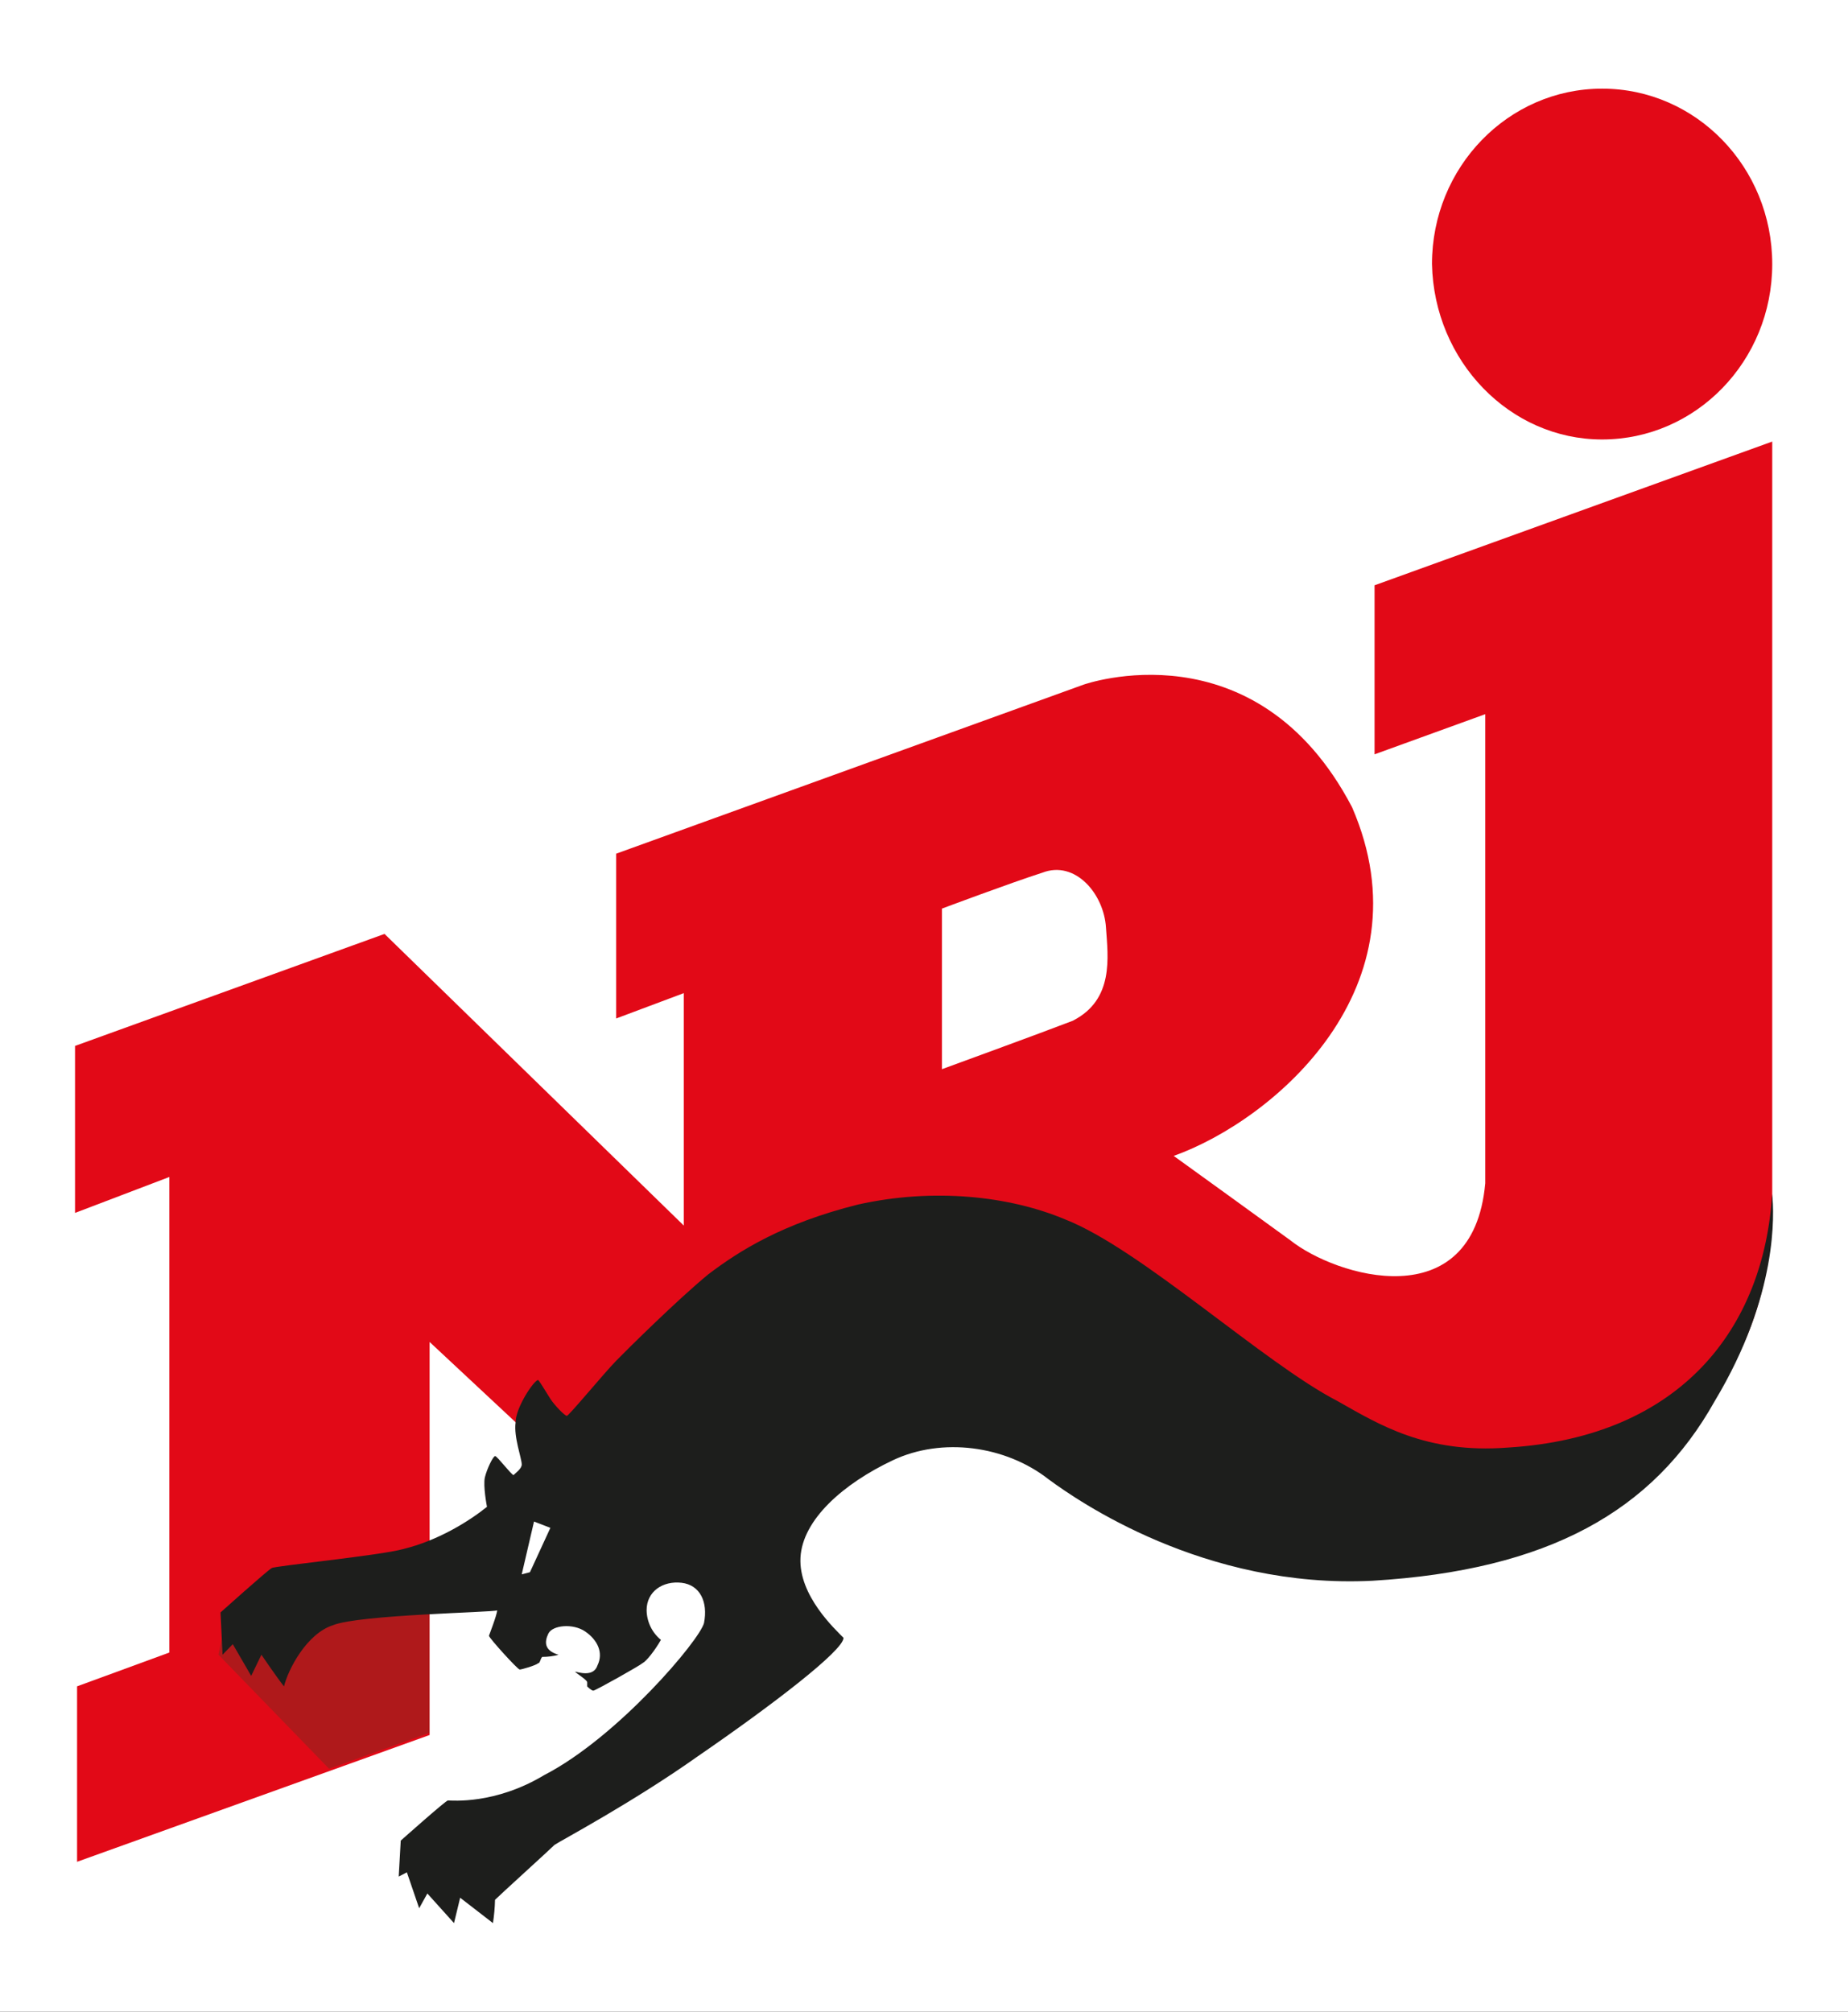 <svg preserveAspectRatio="none" width="100%" height="100%" overflow="visible" style="display: block;" viewBox="0 0 68 74" fill="none" xmlns="http://www.w3.org/2000/svg">
<rect x="0" y="0" width="68" height="74" fill="#333333" stroke="none"/>
<g id="NRJ" clip-path="url(#clip0_6_1635)">
<path id="Vector" d="M0 0H68V74H0V0Z" fill="white"/>
<path id="Vector_2" d="M50.579 21.53V27.748L54.652 26.271V43.528C54.2 48.505 49.146 46.948 47.487 45.629C46.96 45.241 43.188 42.52 43.188 42.52C46.885 41.198 52.617 36.302 49.751 29.693C46.207 22.929 39.87 25.185 39.87 25.185L22.672 31.403V37.465L25.162 36.532V45.083L14.149 34.354L2.761 38.474V44.617L6.232 43.295V60.788L2.836 62.032V68.486L15.808 63.822V49.364L22.973 56.05L41.303 50.996C41.303 50.996 43.718 53.016 45.527 54.338C48.619 56.671 52.391 57.136 56.614 55.97C61.214 54.648 65.212 50.45 65.212 44.31V16.243L50.579 21.53ZM39.489 37.543C38.281 38.009 34.66 39.33 34.66 39.33V33.423C34.66 33.423 37.15 32.489 38.357 32.101C39.564 31.636 40.62 32.88 40.696 34.121C40.771 35.21 40.997 36.764 39.489 37.54V37.543ZM58.95 16.166C62.408 16.166 65.212 13.278 65.212 9.715C65.212 6.151 62.411 3.261 58.953 3.261C55.496 3.261 52.692 6.149 52.692 9.712C52.767 13.289 55.558 16.166 58.95 16.166Z" fill="#E20917"/>
<path id="Vector_3" d="M12.109 65.064L8.036 60.866L8.412 59.156L15.803 58.846V63.742L12.106 65.064H12.109Z" fill="#AF191B"/>
<path id="Vector_4" d="M65.209 43.919C64.908 48.815 61.892 52.858 55.48 53.249C52.463 53.481 50.729 52.392 49.218 51.539C46.503 50.14 41.978 45.942 39.187 44.853C37.15 43.997 34.359 43.686 31.568 44.31C28.778 45.008 27.194 46.019 26.062 46.876C24.93 47.809 23.121 49.597 22.667 50.062C22.212 50.528 20.933 52.082 20.857 52.082C20.782 52.082 20.406 51.694 20.255 51.461C20.105 51.229 19.879 50.841 19.803 50.763C19.653 50.763 18.973 51.775 18.973 52.318C18.897 52.861 19.198 53.639 19.198 53.872C19.198 54.027 18.973 54.182 18.897 54.26C18.822 54.26 18.295 53.562 18.22 53.562C18.145 53.562 17.919 54.027 17.843 54.34C17.768 54.654 17.919 55.429 17.919 55.429C17.241 55.972 16.109 56.673 14.827 56.984C13.996 57.217 10.076 57.605 9.998 57.682C9.848 57.76 8.114 59.314 8.114 59.314L8.189 60.869L8.566 60.481L9.243 61.647L9.619 60.869C9.619 60.869 10.146 61.647 10.45 62.035C10.601 61.414 11.281 60.093 12.259 59.78C13.241 59.392 18.142 59.314 18.293 59.237C18.293 59.392 17.991 60.17 17.991 60.17C17.991 60.248 19.048 61.414 19.123 61.414C19.198 61.414 19.726 61.259 19.801 61.182C19.876 61.182 19.876 61.027 19.951 60.949C20.156 60.949 20.357 60.924 20.553 60.871C20.027 60.716 20.027 60.406 20.177 60.093C20.328 59.78 21.083 59.705 21.535 60.015C21.986 60.325 22.212 60.794 21.986 61.259C21.836 61.725 21.231 61.492 21.156 61.492C21.231 61.57 21.607 61.802 21.607 61.88V62.035C21.607 62.035 21.758 62.19 21.833 62.19C21.909 62.19 23.567 61.257 23.643 61.179C23.793 61.101 24.094 60.714 24.32 60.323C23.995 60.059 23.801 59.66 23.793 59.234C23.793 58.535 24.395 58.145 25.076 58.222C25.756 58.3 26.057 58.921 25.906 59.699C25.756 60.32 22.739 63.897 20.024 65.297C18.215 66.385 16.628 66.23 16.48 66.23C16.405 66.23 14.746 67.707 14.746 67.707L14.671 69.029L14.972 68.874L15.424 70.195L15.725 69.652L16.706 70.741L16.932 69.808L18.139 70.741C18.182 70.459 18.209 70.173 18.215 69.885C18.365 69.73 20.252 68.02 20.403 67.865C20.629 67.71 23.269 66.311 25.683 64.601C28.398 62.736 31.039 60.714 31.039 60.248C30.738 59.938 29.38 58.694 29.455 57.294C29.53 55.895 31.039 54.573 32.851 53.717C34.66 52.861 36.999 53.174 38.583 54.415C39.639 55.194 44.314 58.458 50.501 58.148C56.988 57.76 60.835 55.582 63.096 51.539C65.435 47.651 65.285 44.62 65.209 43.919Z" fill="#1D1E1C"/>
<path id="Vector_5" d="M19.198 57.912L19.65 55.97L20.252 56.202L19.5 57.834L19.198 57.912Z" fill="white"/>
</g>
<defs>
<clipPath id="clip0_6_1635">
<rect width="68" height="74" fill="white"/>
</clipPath>
</defs>
</svg>
